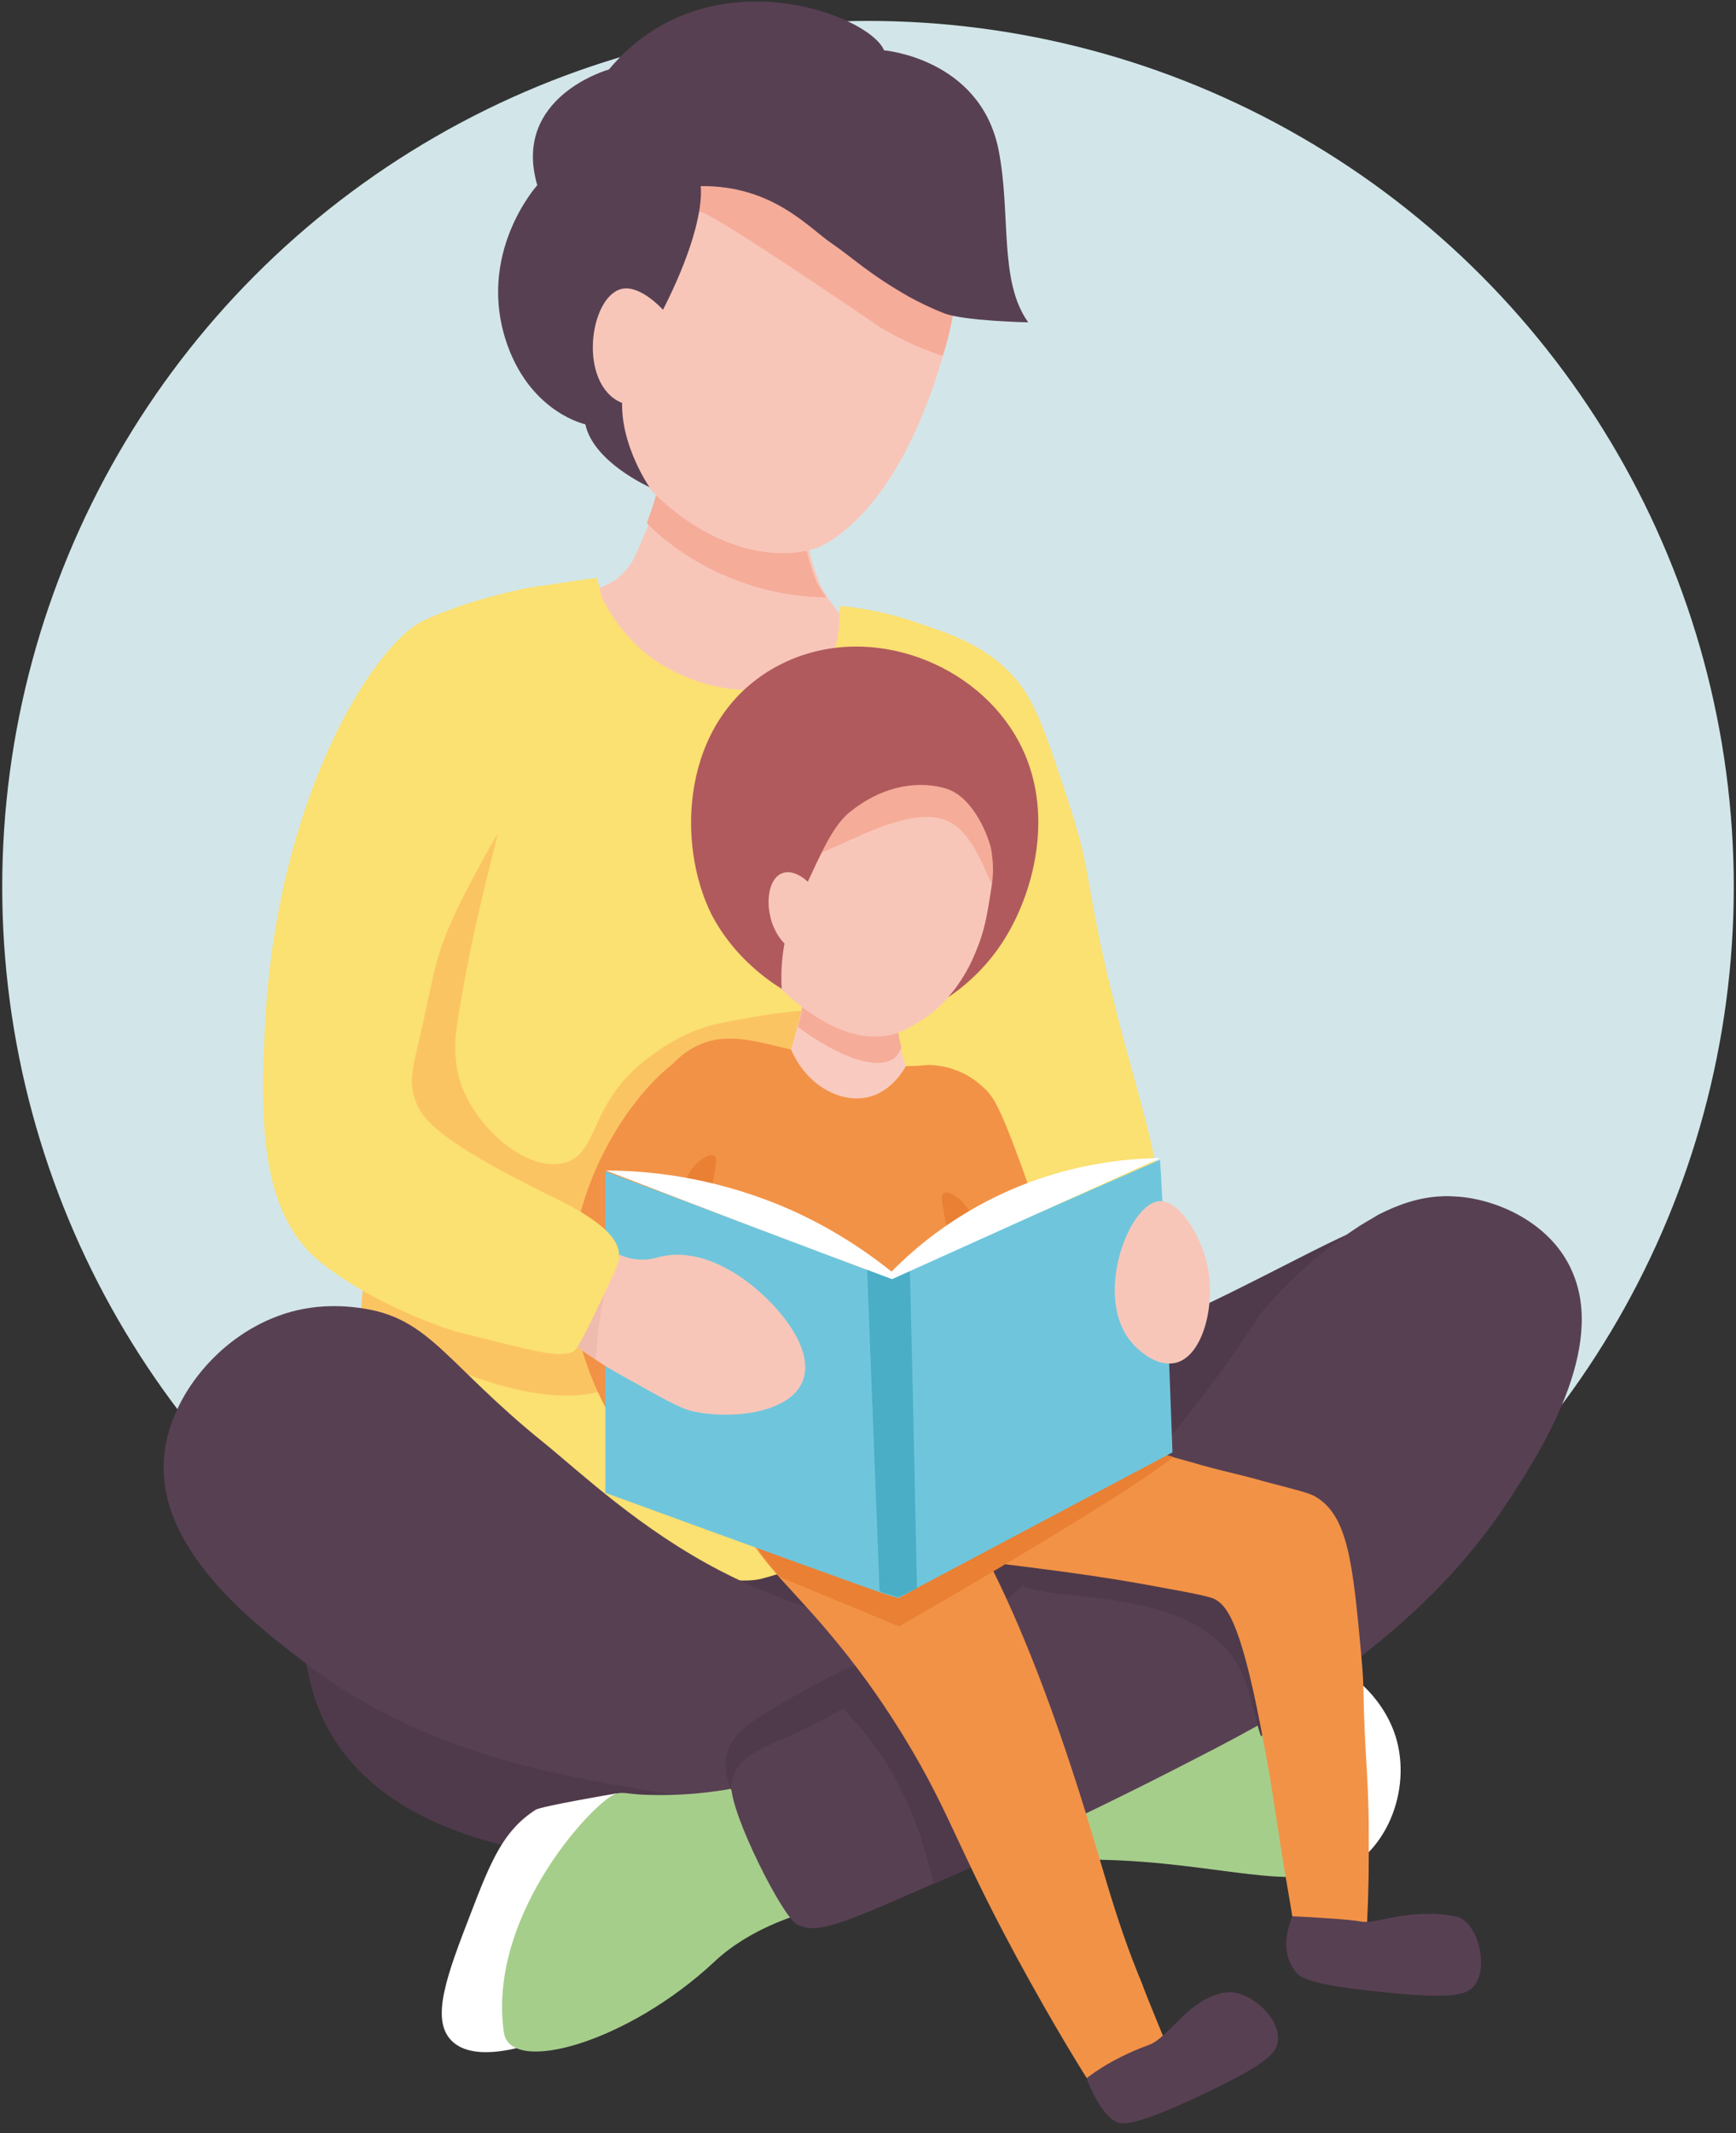 <?xml version="1.0" encoding="utf-8"?>
<!-- Generator: Adobe Illustrator 24.0.3, SVG Export Plug-In . SVG Version: 6.00 Build 0)  -->
<svg version="1.1" id="Calque_1" xmlns="http://www.w3.org/2000/svg" xmlns:xlink="http://www.w3.org/1999/xlink" x="0px" y="0px"
	 viewBox="0 0 390 479.1" style="enable-background:new 0 0 390 479.1;" xml:space="preserve">
<rect x="0" y="0" width="390" height="479.1" fill="#333333" stroke="none"/>
<style type="text/css">
	.st0{fill:#D2E6E9;}
	.st1{fill:#4F3A4B;}
	.st2{fill:#FBE072;}
	.st3{fill:#FBC462;}
	.st4{fill:#F8C6B9;}
	.st5{fill:#F5AC99;}
	.st6{fill:#584053;}
	.st7{fill:#FFFFFF;}
	.st8{fill:#A6CE8B;}
	.st9{fill:#F29246;}
	.st10{fill:#E98033;}
	.st11{fill:#6FC6DC;}
	.st12{fill:#49AEC6;}
	.st13{fill:#F9CBC0;}
	.st14{fill:#B05A5E;}
	.st15{fill:#EFBBAF;}
</style>
<circle class="st0" cx="195" cy="199.2" r="194.5"/>
<g>
	<path class="st1" d="M199.3,326c6.2-3.2,6.1-2.8,32.2-15.1c15.9-7.3,31.9-14,47.6-21.9c21.7-10.8,37.8-20.5,43.9-14.9
		c0.2,0.2,0.3,0.3,0.4,0.4c12.6,15.7-55.4,122.2-124.1,116c-24.1-2.1-48.6-18.2-48.1-30.8C151.3,350.3,167.3,342.2,199.3,326
		L199.3,326z"/>
	<path class="st2" d="M186,150.7c0,0,0.8-4.9,1.3-7.4c0.5-2.4,1-4.9,1.5-7.2c4.4,0.4,10.6,1.4,17.7,3.9c7.7,2.6,14.7,5.1,20.6,11.3
		c5.3,5.5,7.7,12.9,12.6,27.8c0.5,1.6,1.9,5.5,3.4,11.5c1.9,8.2,2.2,13.9,6.2,30.5c6.2,26,11.5,37.2,12.9,60.8
		c0.7,12.1,0.9,18.6-3.5,22.1c-8.4,6.7-29.9-1-35-13.8c-1.3-3.4-1.1-5.9-1.1-9.7c0-7.4-2.1-17-6.6-35.9
		C212.5,228.5,202.5,194.5,186,150.7L186,150.7z"/>
	<path class="st2" d="M228.8,312.7c-5.4,3.9-9.6,7.2-12.3,9.5c-21.6,17.7-28.6,28.1-45.1,32.3c-1.4,0.4-2.8,0.5-4.6,0.5
		c-20.4-0.2-36.3-27-51.3-30.8c0,0-8.2-3.9-19.4-7.6c-3.6-2.6-6.2-5.1-8-6.9c-2.8-2.8-4.3-4.4-5.4-6.7c-1.5-3.3-1.5-6.3-1.5-8.8
		c0-0.3,0-0.5,0-0.7c0.1-4.4,1.3-7.6,1.4-8.4c1.4-10.9,0-18.4,0.1-24.7c0.3-14.3,1.2-28,3.5-40.4c1.5-8.6,3.8-16.8,6.7-24.1
		c1.4-3.5,3.1-6.7,4.8-9.9c4.1-7.1,9.3-13.3,15.8-18.6c0.5-0.4,0.9-0.8,1.3-1c0.7-0.5,1.2-0.9,1.3-1c0.8-0.6,5.8-8.8,19-32.2
		c2.9,4.4,14.7,20.4,31.2,20.3c1.5,0,3.3-0.2,5-0.5c0.9-0.6,2.3-1.4,4.1-2.2c3.9-1.9,11.5-5.3,14.5-5.3c15.3,0,27.7,79,28.4,93.5
		c0,0.9,0.4,8.2,1.1,18.1c0.1,1.4,0.2,2.8,0.4,4.5c0,0,0,0.1,0,0.3c0,0.2,0,0.4,0,0.6c0.1,0.7,0.2,1.4,0.2,2.2
		c0.1,1,0.2,2.3,0.4,3.5c0,0.4,0.1,1,0.2,1.5c0.2,1.4,0.4,2.8,0.6,4.3c0.5,3.4,0.9,5.8,1.1,6.6c0.4,2.4,0.7,4.6,1,6.5
		c0.5,3.8,0.7,6.9,1.3,10.8C225.6,301.1,226.6,306.4,228.8,312.7L228.8,312.7z"/>
	<path class="st3" d="M135.1,312.4c-0.2,0.1-0.4,0.1-0.7,0.2c-2.5,0.7-8.6,1.8-19-0.7c-4.2-1-20.4-5.1-34.2-17.7c0-0.3,0-0.5,0-0.7
		c0.1-4.4,1.3-7.6,1.4-8.4c1.4-10.9,0-18.4,0.1-24.7c0.3-14.3,1.2-28,3.5-40.4c1.5-8.6,3.8-16.8,6.7-24.1
		c13.8-17.2,18.4-20.1,19.8-19.2c2.9,1.8-5,21.2-9.9,52.6c-0.5,3.4-1.2,8.4,0.8,14.3c3.7,10.2,15,19.7,23.1,17.6
		c8-2,5.4-13.4,18.8-23.5c3.1-2.3,8.6-6.4,16.8-8c7.3-1.4,35.9-7.3,36.2,3.3c0.8,30.8,9.6,45.5,1.7,54.8
		C189.5,300.5,161.6,304.2,135.1,312.4L135.1,312.4z"/>
	<path class="st4" d="M188.5,140.4c0,0.9-0.2,1.9-0.4,3.1c0,0,0,0.1,0,0.2c-0.4,1.6-1.1,3.4-2.3,5c-3.6,4.8-9.3,5.5-13.3,6
		c-4.9,0.6-9.4,0.1-13.2-0.9c-7.6-2-12.7-5.8-13.4-6.4c-6.7-5.2-10-11.5-11.6-15.2c1-0.4,2.4-1,4-2c1.9-1.4,3.1-3.1,3.8-4.2
		c1.2-2.4,2.4-5.3,3.7-8.4c0.3-0.9,0.6-1.8,1-2.7c1-3.2,2-6.5,2.7-10.1c0.1-0.7,0.3-1.3,0.4-2c0-0.3,0.1-0.7,0.2-1
		c1.2-6.8,0.8-9.5,3.4-12.2c8.4-9,29.5,2.2,30.4,3.3c0.4,0.5,0.6,1,0.6,1c0.4,1.3,0.4,2.5,0.2,3.8c-0.4,1.9-1.1,3.4-1.4,3.7
		c-0.6,1-0.7,1.6-0.8,1.9c-0.1,0.3-0.3,0.7-0.4,1.1c-1,3.1-2.2,9.9-0.5,18.4c0.6,2.8,1.4,5.2,2,6.8c0,0,0.2,0.6,0.4,1.1
		c0.4,1.1,1.2,2.4,2,3.6c1.1,1.6,2.2,3.1,2.8,3.8C188.5,138.5,188.5,139.4,188.5,140.4L188.5,140.4z"/>
	<path class="st5" d="M185.6,134.2c-5-0.1-11.9-0.8-19.4-3.6c-10.3-3.7-17.1-9.3-20.9-13.1c0.3-0.9,0.6-1.8,1-2.7
		c1-3.2,2-6.5,2.7-10.1c0.1-0.7,0.3-1.3,0.4-2c9.6-0.8,21.4-0.4,32.1,1.6c-1,3.1-2.2,9.9-0.5,18.4c0.6,2.8,1.4,5.2,2,6.8
		c0,0,0.2,0.6,0.4,1.1C184,131.7,184.8,133,185.6,134.2L185.6,134.2z"/>
	<path class="st4" d="M214.4,68.7c0,0.2-0.1,0.5-0.1,0.9c0,0-0.5,3.1-1.3,6.1c-11,42.2-30.1,47.6-30.1,47.6
		c-15,4.2-32.2-6.1-40.9-18.4c-7.6-10.9-7.8-22.3-7.9-28.2c-0.2-27.3,17.5-64.2,42.3-64.3c15.5-0.1,28.9,13.4,34.6,25.9
		C215.2,47.8,216,58.4,214.4,68.7L214.4,68.7z"/>
	<path class="st5" d="M214.4,68.7c-0.2,1.1-0.4,2.3-0.6,3.6c-0.6,2.7-1.2,5.3-2,7.6c-6.1-1.9-10.8-4.5-14.1-6.4
		c0,0-37.9-26-40.4-25.9c-10.2,0.5-16.9,14.1-19,13.1c-2.7-1.3,1.4-26.2,14.2-29.3c3.1-0.7,5.7,0,10.9,1.5
		c7.7,2.2,22.2,9.4,27.2,12.9C196.4,49.9,205.4,57,214.4,68.7L214.4,68.7z"/>
	<path class="st6" d="M157.4,41.8c16.3-0.2,24.5,9.6,29.5,12.9c4.8,3.3,8.4,6.9,17.4,12c2.2,1.2,4.8,2.5,7.9,3.7
		c4.5,1.7,18.8,2,18.8,2c-6.7-9.3-3.8-24.5-6.7-38.9c-4.2-20.4-25.7-22.2-25.7-22.2c-3.2-8-39.8-22-61.8,4.3c0,0-21.9,6.1-16.1,26
		c0,0-14.1,15.6-6.6,36.2c5.5,15,17.4,17.5,17.4,17.5c1.8,8.5,14.4,14.1,14.4,14.1s-8.1-11.6-5.7-22.8c0.5-2.3,1.3-3.9,2.3-5.5
		C159.5,53.1,157.4,41.8,157.4,41.8z"/>
	<path class="st4" d="M150.6,71.5c-1.9-2.5-6.5-7.1-10.4-6.7c-7.4,0.8-10.5,20-1.5,25.2c3.4,1.9,7.1,1.1,7.4,1.1
		C153.4,89.6,156.3,79,150.6,71.5L150.6,71.5z"/>
	<path class="st1" d="M89.3,304.4c-17.9,5.1-20.5,47.3-20.8,50c-0.7,9.6-1.2,21.9,5.1,33.7c14.5,26.9,53.8,29.2,65.6,30
		c48.3,2.9,96.7-23.1,94.7-36.7c-1.7-11.5-37.3-1.4-80.1-26.8C114.8,331.5,105.6,299.8,89.3,304.4L89.3,304.4z"/>
	<path class="st6" d="M177.5,406.1c-5.3-0.4-13.1-1.1-22.4-2.5c-27-4.1-58.6-9-85.7-29.5C57,364.7,34.2,347.4,37,326
		c1.6-12.5,11.9-25.4,25.4-30.4c8.2-3.1,15.9-2.3,19.9-1.6c14.5,2.5,18.4,12.7,39.7,29.9c8.4,6.8,21.8,19.6,40,29
		c25.8,13.3,41.4,10.8,43.9,19.5C207.5,378,203.7,387.8,177.5,406.1L177.5,406.1z"/>
	<path class="st7" d="M285.7,372.1c7.4-3.8,23.4,4.1,27.8,17.8c3.9,12.4-2.4,27.1-13.4,30.9c-6.2,2.2-12.2,0.4-15-0.7
		C276.8,395.6,277.7,376.2,285.7,372.1L285.7,372.1z"/>
	<path class="st8" d="M258.4,379.8c8.4-2.4,17.7-5.1,28.2-1.2c3.3,1.2,15.7,5.8,17.7,16.9c1.8,10.3,0.3,20.5-6.4,24.4
		c-8.4,4.9-28.8-2.6-55.4-2.2c-10.8,0.2-14.2-3.3-14.2-3.3s-5.1-4.1-5.7-7.7C220.9,395.9,243,384.3,258.4,379.8L258.4,379.8z"/>
	<path class="st7" d="M138.5,402.8c0,0-17.1,2.9-18.2,3.7c-7.1,4.6-9.9,11.1-14.6,23.4c-5.3,13.7-9,23.6-4.3,28.4
		c4.5,4.6,14.1,2,18,0.8L138.5,402.8L138.5,402.8z"/>
	<path class="st8" d="M167.2,401.2c-5.3,1.1-13,2.3-22.6,1.9c-3.8-0.2-4.3-0.6-6-0.3c-4.1,0.7-29.3,26.8-25.4,53.7
		c1.4,9.7,27.9,2.3,47.4-16c7.9-7.4,18.7-10.4,18.7-10.4L167.2,401.2L167.2,401.2z"/>
	<path class="st1" d="M168.9,407.8c-3.6-2.7-6.5-7.9-5.8-12.9c0.9-5.7,6.2-8.7,14-13.2c11.6-6.5,21-11.8,26.1-7.9
		c5.7,4.4,4.2,18.6-2.7,27.3C192.8,410.6,177.3,414.4,168.9,407.8L168.9,407.8z"/>
	<path class="st6" d="M339.9,335.5c-12.7,19.9-28,31.9-38.4,39.8c-9.9,7.4-18.6,12.4-34.1,20.3c-11.4,5.9-25.6,12.9-42.3,20.6
		c0,0-2.4,1.2-18.2,8.1c-18.8,8.3-23.9,10.2-28,7.8c-3.2-1.8-14.6-24.4-14.6-30.8c0-0.7,0.1-1.4,0.4-2.1c1.4-4.6,6.4-6.6,11.2-8.6
		c0,0,5.4-2.3,13.5-6.8c5-2.7,11-6.2,17.4-10.5c7.3-4.8,15.3-10.5,23-17.1c5.7-4.8,11.5-10.4,11.5-10.4c3.4-3.2,6.8-6.6,10.2-10.3
		c13.6-14.3,23.9-28.3,31.6-40.3c0,0,8-10.3,21.2-19.1c1.7-1.2,3.6-2.2,5.4-3.3c4.5-2.3,9.2-3.9,14.1-4.1c1.3-0.1,2.7,0,4.2,0.1
		c9.5,0.9,20.8,6.5,25.2,16.8C360.8,302.8,346.3,325.6,339.9,335.5L339.9,335.5z"/>
	<path class="st9" d="M144.7,250.6c1.4-4.3,4.3-11.4,10.9-15.2c9.8-5.5,18.7,1.1,38.6,3.5c5.6,0.6,9.4,0.6,11.8,0.5
		c1.6-0.1,1.8-0.2,2.8-0.2c4.3,0.1,8.3,1.8,10.9,4c3.9,3.3,4.5,2.5,18.3,43.3c7.7,22.8,8.7,30.2,7.3,40.2c0,0.3-0.1,0.6-0.2,0.9
		c-7.1,23.5-47.7,41.2-61.6,29.9c-3.9-3.2-4.7-7.7-5.4-10.7C167.3,297.1,135,279,144.7,250.6L144.7,250.6z"/>
	<path class="st1" d="M228,415c-5.8,2.6-11.8,5.4-18.2,8.1c-1-3.3-1.9-8-4.4-14.4c-5.3-14.1-14.1-23.1-16.2-25
		c-4.2-3.9,13.8-7.4,20.3-11.7C221.1,378.4,232.3,400.1,228,415L228,415z"/>
	<path class="st9" d="M263.6,462.9c0,0-1.9,0.8-3.5,1c-0.3,0-0.6,0.1-0.9,0c-4.3,2.1-8.4,4.4-12.7,6.5c0,0-4.2-6.2-11.7-19.3
		c-19.8-34.7-20-42-32.1-61.6c-10.9-17.7-20.9-27.8-27.5-35.1c-2.9-3.3-5.2-6.1-6.6-8.7c-1.4-2.8-1.9-5.7-1-8.8
		c3.1-10.8,18.7-18.5,30.3-15.8c2.1,0.5,4.1,1.3,5.8,2.5c3.5,2.3,6.3,6,9.6,11.3c1.4,2.3,2.9,5,4.6,8c0,0.1,0.1,0.2,0.1,0.2
		c1.2,2.2,2.4,4.6,3.8,7.1c2.3,4.5,10.1,19.7,19.5,48.7c6.4,19.6,8.7,30.9,15.3,46.7C257,447,263.6,462.9,263.6,462.9L263.6,462.9z"
		/>
	<path class="st1" d="M293.5,381.8c-3.2,2.5-6.6,5.3-10.2,8.2c-1.6-4.2-2.2-11.6-6.2-17.5c-10.8-15.9-40.1-12.6-47.4-16.4
		c-1-0.5-1.5-1.1-1.6-1.9c-0.2-2,2.7-3.9,4.9-5.2c2.5-1.5,5.3-2.5,8.1-3.2c11.4-2.4,25.1,1.7,34.8,9.2
		C284.7,361.7,292.7,372.9,293.5,381.8L293.5,381.8z"/>
	<path class="st9" d="M307.1,398.3c0.5,9.1,0.4,13.6,0.4,18.5c0,7.8-0.3,14.3-0.6,19c-5.2,0.4-10.4,0.8-15.5,1.3
		c-0.7-4.5-1.8-11.2-3.2-19.3c-2.5-16.1-2.7-18-3.9-24.1c-5.2-29.2-8.6-32.7-11-34.3c-1.2-0.9-6.7-1.8-17.6-3.8
		c-11.9-2.1-25.4-3.7-30.2-4.3c0,0-0.2,0-0.4,0c-8.5-1.2-13.9-2.1-16.7-4.1c-0.8-0.6-1.4-1.3-1.8-2.1c-1.1-2.4-0.4-6.7,7.1-14.7
		c3.6-3.9,8.6-8.5,15.8-14.2c11,4,20.8,7.1,29.5,9.8c1.5,0.5,3.1,0.9,4.6,1.3c2.2,0.6,4.4,1.2,6.4,1.8c6.2,1.7,9.1,2.2,13.9,3.6
		c6.8,1.8,10.3,2.6,11.7,3.5c7.2,4.3,8.3,14.7,10.2,35.4C306.7,381.2,305.9,378.7,307.1,398.3L307.1,398.3z"/>
	<path class="st9" d="M160.3,235.6c-8.8-2.9-34.3,25.6-31.7,56.1c1.6,19.1,14.2,39.5,23,38.3c12.4-1.6,15.6-45.8,14.2-71.2
		C165.1,245.4,164.5,236.9,160.3,235.6L160.3,235.6z"/>
	<path class="st10" d="M263.6,327.2c-4,3.3-14.7,10.4-37.9,24.2c-0.1,0-0.2,0.1-0.3,0.2c-6.7,4-14.4,8.5-23.4,13.7l-26.8-11.1
		c-2.8-3.3-5.4-6.5-6.4-9.3c3.5-1.7,19.2,4.1,29.7,3.7c3.5-0.1,6.8-0.6,10.2-1.4c4.5-1,8.8-2.5,13.2-4.5c6.7-2.8,13.2-6.4,19.9-10.1
		c0.9-0.5,6.2-3.5,13.8-5.8c0.9-0.3,2.2-0.7,3.6-1.1C260.6,326.4,262.1,326.8,263.6,327.2L263.6,327.2z"/>
	<path class="st11" d="M263.4,326.2L208,355.6l-5.9,3.2v0.2c-0.1,0-0.2-0.1-0.3-0.1c0,0-1.4-0.4-2.1-0.6c0,0-0.9-0.3-2.1-0.7
		c-1.3-0.4-26.8-9.6-61.6-22.3c0-24.1,0-48.1,0-72.2c19.6,7.3,39.2,14.7,58.8,22.1c1.6,0.6,3.3,1.2,5,1.8c1.8-0.8,3.6-1.5,5.4-2.3
		c18.5-8,37-16.2,55.4-24.2C261.5,272.4,263.4,326.2,263.4,326.2L263.4,326.2z"/>
	<path class="st12" d="M206,356.7c-1.3,0.6-2.5,1.3-3.9,1.9v0.2c-0.1,0-0.2-0.1-0.3-0.1c0,0-1.4-0.4-2.1-0.6
		c-0.7-0.2-1.4-0.4-2.1-0.7l-2.8-72.3c1.6,0.6,3.3,1.2,5,1.8c0.5-0.2,2.2-1,2.7-1.2c0.3-0.1,1.6-0.7,1.9-0.8
		C205,308.8,205.5,332.7,206,356.7L206,356.7z"/>
	<path class="st4" d="M180.2,310.5c-3.2,7.1-16.3,8.3-24.5,6.5c-3.1-0.7-7.3-3.2-15.9-8c-2.5-1.4-4.6-2.6-6.2-3.8
		c-2.1-1.3-3.6-2.4-4.6-3.3l8-15.7l2.2-4.4c1.5,0.7,3.4,1.2,5.8,1.1c2.1-0.1,2.6-0.6,4.7-0.9c7.2-1.1,13.7,2.9,16.2,4.5
		C173.3,291.3,183.7,302.6,180.2,310.5L180.2,310.5z"/>
	<path class="st10" d="M154.3,267.1c-0.8-1.5,0.3-3.3,0.9-4.2c1.4-2.2,4.3-4,5.3-3.3c0.6,0.4,0.4,1.6,0,4c-0.5,2.9-0.7,4.4-1.8,4.9
		C157.2,269.2,155,268.6,154.3,267.1L154.3,267.1z"/>
	<path class="st10" d="M218.2,275.5c0.8-1.5-0.3-3.3-0.9-4.2c-1.4-2.2-4.3-4-5.3-3.3c-0.6,0.4-0.4,1.6,0,4c0.5,2.9,0.7,4.4,1.8,4.9
		C215.1,277.8,217.4,277.1,218.2,275.5L218.2,275.5z"/>
	<path class="st13" d="M203.5,239.5c-0.7,1.2-3.4,5.7-8.4,6.9c-6.3,1.5-13.9-2.6-17.4-10.7c0.1-0.4,0.3-1,0.5-1.7
		c0.9-3.4,1.1-3.7,1.4-5.2c0.5-2,0.7-3.7,0.9-4.9c0.5-3.6,0.3-4.8,1.5-6.6c3.6-5.4,13.5-7.7,17.2-4.3c1.5,1.4,1.5,3.3,1.4,6.6
		c0,2.4,0,5.8,0.7,10.5c0.3,1.7,0.5,3.3,0.8,4.5c0.2,0.9,0.6,1.8,0.9,3.5C203.3,238.6,203.4,239.2,203.5,239.5L203.5,239.5z"/>
	<path class="st5" d="M202.5,235.3c-0.4,1-0.9,1.7-1.4,2.2c-3.7,3.1-12.3,0.2-21.8-6.8c0.1-0.8,0.3-1.4,0.4-1.8
		c0.3-1.5,0.5-2.1,0.7-3.5c0.1-0.5,0.2-1,0.2-1.4c2.8-1.5,6.1-2.4,7.2-2.8c3.6-1.1,8.7-2.6,13-1.5c0,1.5,0,3.3,0.2,5.5
		c0.2,2.3,0.4,4.2,0.5,4.9C201.8,232,202.1,233.8,202.5,235.3L202.5,235.3z"/>
	<path class="st4" d="M223.2,178.7c3.5,6.7,1.7,14-0.2,22.1c-1.9,8.2-4.6,20.9-15.6,28.1c-2.5,1.6-5,3.3-8.7,3.8
		c-12.3,1.5-23.9-11.1-26.6-14c-2.6-2.8-3.9-4.3-5-6.4c-6.7-13.4,2.8-37.4,22-43C200.6,165.7,217.9,168.4,223.2,178.7L223.2,178.7z"
		/>
	<path class="st5" d="M224.4,200.2c-2.1,0.4-4.2-12.4-11.5-15.8c-10.2-4.6-29.6,9.9-31.9,7.5c-2.4-2.4,13.4-24,27.4-22.3
		c8.5,1,13.3,10.9,13.8,12c3.8,8.1,2.3,17.4,0.5,17.7L224.4,200.2z"/>
	<path class="st14" d="M175.6,222.1c-0.2-4-0.2-11.9,4.1-20.4c3.8-7.5,6.7-15.7,11.2-19.3c7.8-6.3,16-7.1,21.9-5.2
		c6.1,2.1,9.4,11,9.9,13.7c0.1,0.6,0.2,1.4,0.3,2.4c0.2,2.5,0,4.6-0.3,6.2c-0.9,5.9-1.5,9.6-3.5,14.3c-1.8,4.5-3.9,7.2-4.5,8.1
		c-0.7,0.9-1.3,1.6-1.7,2.1c3.9-2.6,9.3-7.2,13.4-14.3c6.7-11.5,11.1-30.8,0.5-46.4c-10.9-16.2-34.9-23.9-53.5-13
		c-20.3,11.9-21.6,39-13.5,55.2C164.5,214.2,171.3,219.4,175.6,222.1L175.6,222.1z"/>
	<path class="st4" d="M182.8,199.7c-1.4-2.3-4.6-4.5-7-3.6c-3.1,1.1-3.6,6.2-2.8,9.5c0.7,3.8,3.7,8,6.2,7.7
		C182.4,212.9,185.9,204.6,182.8,199.7L182.8,199.7z"/>
	<path class="st6" d="M290.3,430.4c4.7,0.2,13,0.7,15.6,1.2c3.3,0.6,10.7-3.1,21-1.2c4.8,0.8,7.5,10.5,4.7,15c-1.6,2.5-3.8,4-24,1.7
		c-12.6-1.4-15.5-2.8-16.5-4.2c-0.2-0.2-0.3-0.5-0.4-0.5C287.8,438.2,289.2,433.3,290.3,430.4L290.3,430.4z"/>
	<path class="st6" d="M244.1,466.8c0,0,5.1-4.3,14-7.5c4.5-1.6,9-10.6,17.3-11.8c4.8-0.7,11.9,5.2,11.7,10.4
		c-0.1,2.9-1.2,5.3-19.7,13.8c-11.5,5.3-14.7,5.5-16.3,5c-0.1,0-0.3-0.1-0.6-0.3C246.9,474.5,244.1,466.8,244.1,466.8L244.1,466.8z"
		/>
	<path class="st4" d="M260.3,269.8c4.6-0.5,9.6,7.9,11,14.6c1.8,8.6-1,20.2-7.2,21.7c-3.9,0.9-8-2.2-10.3-5.1
		C245.9,290.8,253.5,270.6,260.3,269.8L260.3,269.8z"/>
	<path class="st7" d="M136.1,262.9c9.2,0,23.5,1.3,39.6,8c10.7,4.5,18.8,10.1,24.6,14.7c5-5.1,13.4-12.3,25.5-17.8
		c14.3-6.5,27.4-7.6,34.9-7.7c-20.1,9.1-40.2,18.1-60.3,27.2C178.9,279.3,157.6,271.2,136.1,262.9L136.1,262.9z"/>
	<path class="st15" d="M137,286.3c-0.6,1.9-1.6,5.2-2.3,10.4c-0.6,4.3-0.6,7.1-1,8.5c-2.1-1.3-3.6-2.4-4.6-3.3L137,286.3L137,286.3z
		"/>
	<path class="st2" d="M128.9,303.5c-2.9,1.7-9.6-0.2-22.8-3.5c-1.1-0.3-2.1-0.5-3.2-0.8c-6.2-1.8-20.5-7.3-31-15.8
		c-13.7-11-13.5-32.8-12.3-54.4c2.9-50.7,24.6-84.6,35.7-89.7c10.6-4.9,23.5-7.3,23.5-7.3c2.4-0.4,5-0.7,7.4-1.1
		c2.6-0.4,5.3-0.8,7.9-1.1c0.7,2.4,1.7,6.4,1.8,11.3c0.3,18.5-12.7,24.6-28.3,53.6c-10.6,19.6-9.1,20.5-13.8,40.5
		c-1.3,5.4-1.7,8.1-0.7,11.3c1.3,4.4,4.5,9.4,31.4,22.5c13.1,6.4,14.5,10.3,14.6,13c0.1,1-0.1,1.9-4.1,10.2
		C131.6,299.3,129.8,302.9,128.9,303.5L128.9,303.5z"/>
</g>
</svg>
